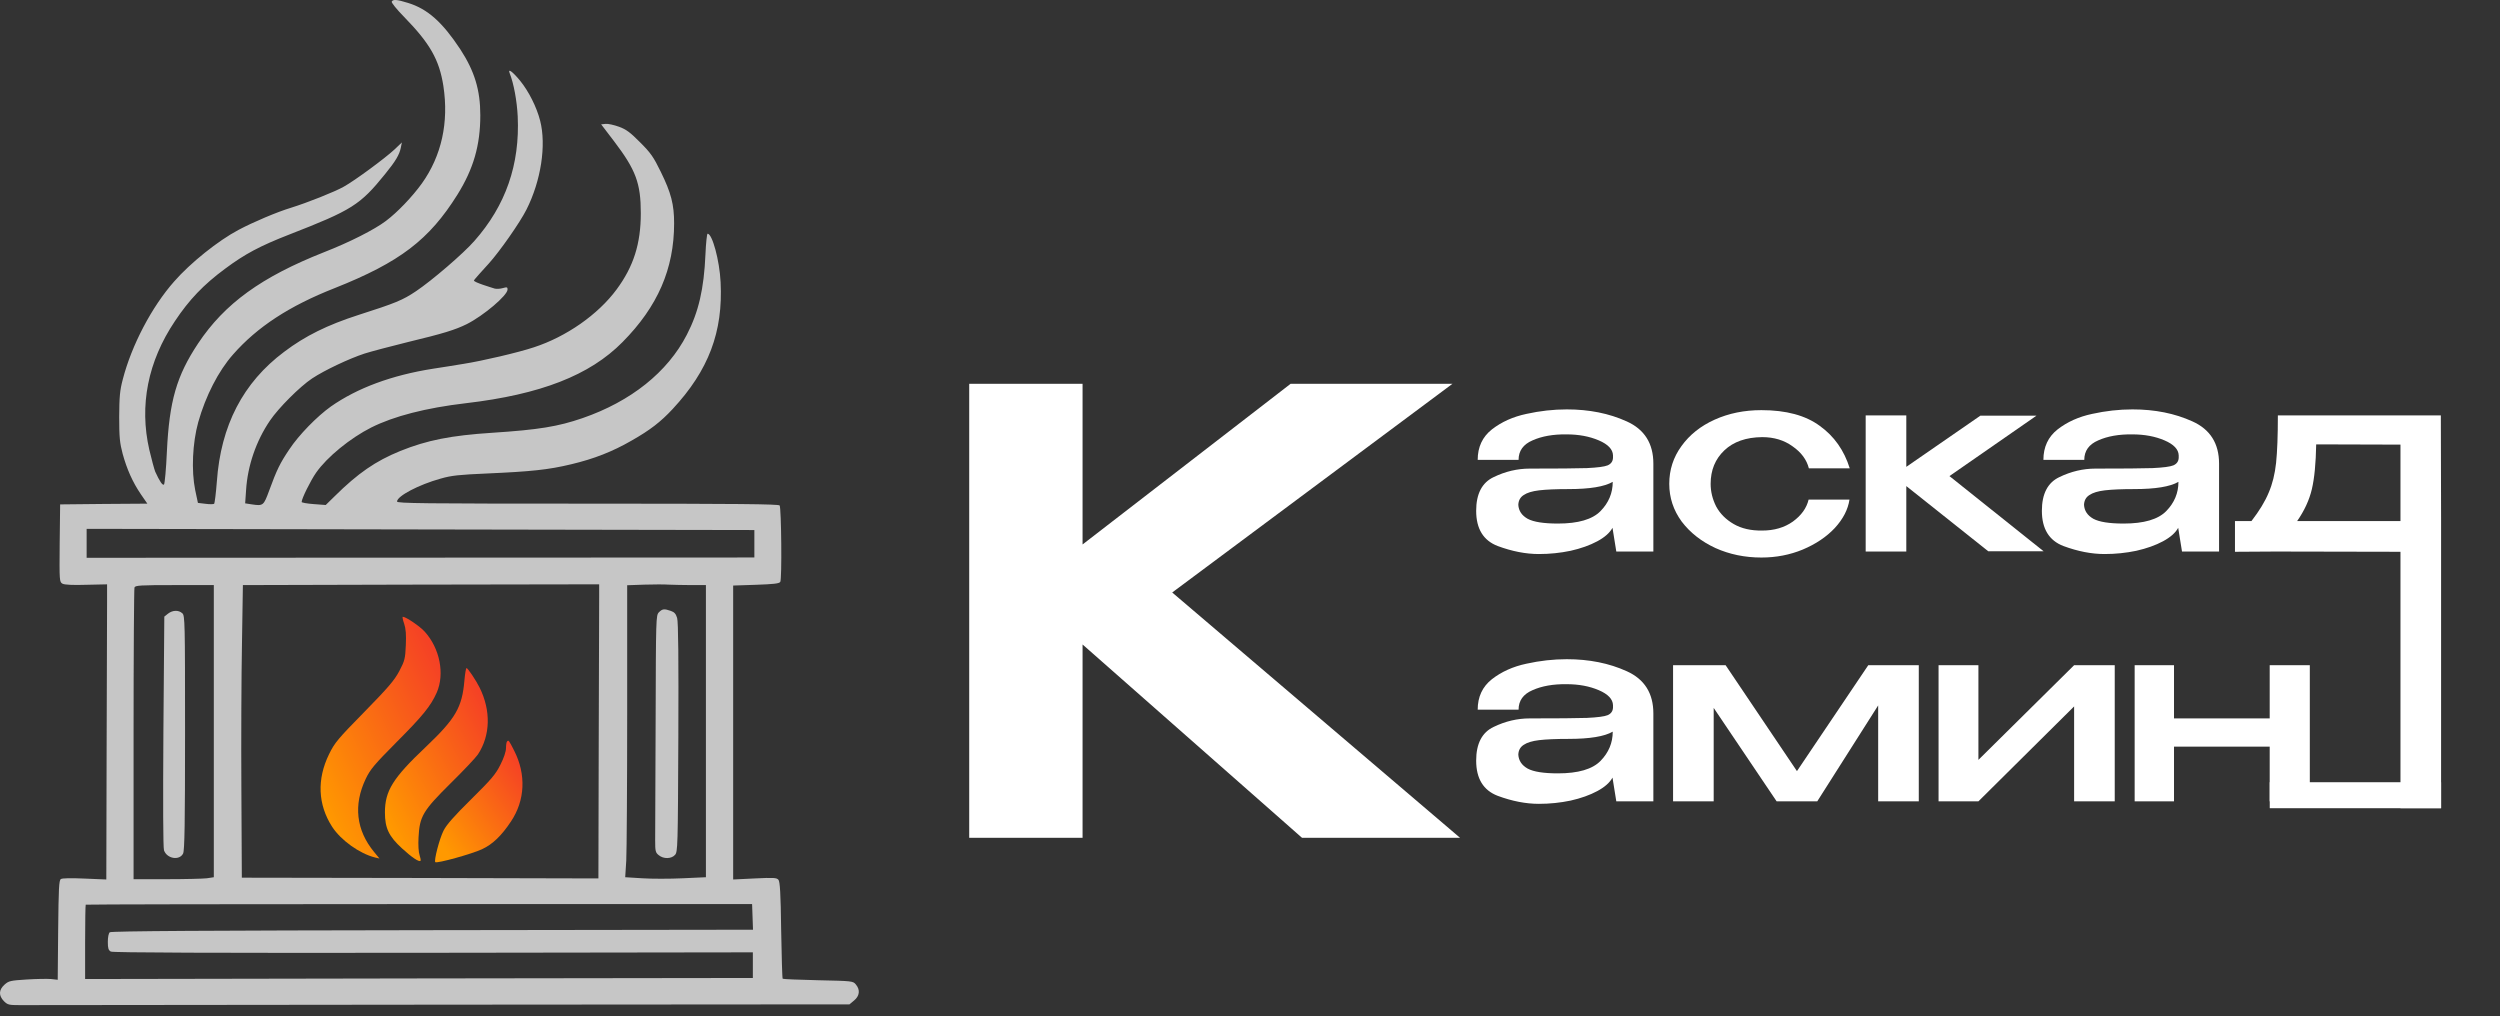 <?xml version="1.0" encoding="UTF-8"?> <svg xmlns="http://www.w3.org/2000/svg" width="962" height="391" viewBox="0 0 962 391" fill="none"><rect x="0" y="0" width="962" height="391" fill="#333333" stroke="none"/><path d="M150.738 0.605C150.505 0.953 152.661 3.622 155.516 6.524C165.478 16.738 169.033 23.006 170.606 33.046C172.761 47.149 169.906 59.975 162.333 70.595C158.661 75.702 152.835 81.796 148.465 85.046C144.095 88.354 134.482 93.229 124.81 97.001C100.573 106.577 86.473 116.791 76.218 132.17C67.945 144.648 65.148 154.282 64.216 173.84C63.924 180.456 63.4 186.143 63.109 186.433C62.585 186.956 61.419 185.215 59.73 181.5C59.38 180.63 58.331 176.799 57.457 173.085C53.554 156.023 56.875 139.135 67.304 123.581C72.781 115.34 78.316 109.537 86.647 103.385C94.222 97.756 99.932 94.68 111.41 90.211C135.414 80.867 138.561 78.894 148.174 66.997C152.194 62.064 153.709 59.511 154.233 56.841L154.642 54.809L151.845 57.479C148.174 60.903 136.522 69.493 132.326 71.814C128.889 73.787 118.168 78.023 111.992 79.939C106.632 81.564 97.426 85.452 91.775 88.47C83.967 92.591 73.247 101.179 67.013 108.318C58.389 118.068 50.64 132.867 47.261 145.925C46.096 150.335 45.921 152.657 45.863 160.434C45.863 168.326 46.096 170.474 47.203 174.652C48.834 180.572 51.048 185.563 54.253 190.264L56.7 193.804L39.92 193.92L23.14 194.094L22.965 209.009C22.849 223.692 22.849 223.924 24.072 224.621C24.888 225.027 28.034 225.201 33.278 225.027L41.202 224.853V231.933C41.202 235.88 41.143 261.415 41.027 288.75L40.91 338.428L32.637 338.08C27.393 337.847 23.956 337.906 23.431 338.254C22.674 338.776 22.557 341.736 22.382 357.928L22.208 377.021L19.644 376.731C18.246 376.615 14.051 376.673 10.322 376.905C4.029 377.311 3.388 377.428 1.757 378.879C-0.515 380.91 -0.574 383.115 1.524 385.262C2.922 386.655 3.447 386.771 7.583 386.771C10.03 386.771 82.919 386.713 169.499 386.597L326.869 386.481L328.676 384.972C330.773 383.231 331.065 380.91 329.375 378.879C328.268 377.485 328.093 377.485 314.867 377.195C307.468 377.021 301.292 376.789 301.175 376.615C301 376.441 300.767 368.026 300.592 357.928C300.418 343.709 300.126 339.24 299.544 338.544C298.845 337.732 297.737 337.673 290.454 338.021L282.123 338.428V281.843V225.317L290.921 225.027C297.563 224.795 299.835 224.563 300.243 223.924C300.942 222.937 300.651 195.603 300.01 194.5C299.602 193.978 284.22 193.804 226.131 193.804C162.449 193.804 152.777 193.688 152.777 192.991C152.777 190.902 161.167 186.491 169.557 184.17C173.752 182.951 176.782 182.661 187.444 182.197C204.457 181.442 211.099 180.746 219.781 178.657C228.578 176.568 235.687 173.782 243.028 169.545C250.194 165.483 254.273 162.291 258.817 157.416C272.684 142.501 278.277 127.702 277.287 108.55C276.879 100.193 274.083 89.921 272.276 89.921C272.043 89.921 271.636 93.519 271.46 97.871C270.878 111.162 268.839 120.041 264.294 128.804C256.894 143.197 242.795 154.456 224.15 160.898C214.712 164.148 207.254 165.367 189.483 166.527C173.461 167.572 164.372 169.371 154.001 173.55C144.503 177.438 137.803 182.023 128.714 191.018L125.335 194.326L120.732 193.978C118.168 193.804 116.071 193.398 116.071 193.166C116.071 191.889 119.509 184.925 121.664 181.849C125.859 175.871 134.715 168.617 142.872 164.496C151.554 160.143 163.905 156.952 179.287 155.152C208.011 151.786 226.947 144.416 239.532 131.648C253.107 117.952 259.4 103.443 259.4 85.916C259.4 78.662 258.235 74.193 254.273 66.127C251.476 60.381 250.369 58.814 246.291 54.751C242.562 50.979 240.93 49.76 238.192 48.774C236.269 48.077 233.939 47.555 233.064 47.671L231.317 47.845L236.327 54.403C244.659 65.372 246.582 70.479 246.582 82.086C246.582 93.809 243.785 102.573 237.26 111.394C230.093 121.086 217.916 129.559 205.506 133.621C199.446 135.652 185.463 138.903 178.413 140.005C175.384 140.528 170.14 141.34 166.761 141.862C150.796 144.358 137.512 149.291 127.316 156.429C121.956 160.26 114.964 167.398 111.293 172.969C107.739 178.251 106.516 180.746 103.544 188.871C101.447 194.559 101.272 194.733 96.96 194.094L94.338 193.688L94.688 188.639C95.271 179.179 98.592 169.603 103.894 161.826C107.156 157.009 115.371 148.769 120.091 145.635C124.81 142.501 134.249 138.032 140.25 136.059C142.814 135.247 150.272 133.273 156.856 131.648C170.606 128.34 175.092 126.947 179.578 124.742C186.046 121.492 195.31 113.657 195.31 111.394C195.31 110.465 195.076 110.407 193.446 110.871C192.397 111.162 190.998 111.22 190.357 111.046C188.901 110.582 182.371 108.642 182.371 107.945C182.371 107.655 185.987 103.733 188.085 101.412C192.28 96.769 200.087 85.626 202.593 80.635C208.186 69.55 210.283 55.854 207.836 46.394C206.496 41.171 203.408 35.078 200.146 31.073C197.232 27.533 195.31 26.14 196.125 28.171C197.699 32.118 198.922 38.85 199.213 44.769C200.087 63.283 194.61 79.068 182.55 92.706C178.297 97.582 166.178 107.97 160.118 112.032C154.933 115.514 152.253 116.617 137.92 121.202C126.034 125.032 117.411 129.269 109.371 135.362C93.522 147.202 84.958 163.742 83.443 185.331C83.094 189.799 82.627 193.63 82.394 193.862C82.161 194.036 80.705 194.094 79.073 193.862L76.16 193.514L75.111 188.581C73.596 181.152 74.062 170.474 76.277 162.465C79.132 152.367 84.026 142.791 89.677 136.407C98.999 125.787 111.352 117.72 128.773 110.871C153.884 100.889 165.129 92.3 176.024 74.889C182.2 64.966 184.822 55.912 184.822 44.363C184.822 34.613 182.608 27.359 177.073 18.886C170.198 8.497 164.546 3.448 157.03 1.127C152.719 -0.208 151.262 -0.324 150.738 0.605ZM290.28 209.241V214.523L161.808 214.581L33.336 214.639V209.067V203.496L161.808 203.728L290.28 203.96V209.241ZM230.559 229.902C230.559 232.745 230.443 258.165 230.385 286.486L230.268 338.021L161.691 337.847L93.056 337.732L92.882 303.607C92.765 284.861 92.882 259.558 93.115 247.371L93.464 225.143L157.089 224.969C192.047 224.911 222.868 224.853 225.607 224.853H230.559V229.902ZM265.984 225.143H271.635V281.379V337.557L262.663 337.964C257.71 338.196 250.719 338.196 247.164 337.964L240.581 337.557L240.989 331.116C241.163 327.575 241.338 302.272 241.338 274.937V225.201L247.922 224.969C251.476 224.853 255.788 224.853 257.361 224.969C258.992 225.027 262.838 225.143 265.984 225.143ZM82.278 281.379V337.557L79.598 337.964C78.083 338.138 71.149 338.312 64.158 338.312H51.398V282.656C51.398 252.014 51.573 226.594 51.747 226.071C52.039 225.259 53.962 225.143 67.187 225.143H82.278V281.379ZM289.581 352.82L289.756 357.754L166.352 357.928C80.355 358.044 42.775 358.276 42.25 358.74C41.784 359.089 41.493 360.655 41.493 362.454C41.493 364.95 41.726 365.646 42.658 366.169C43.474 366.575 80.647 366.749 166.761 366.633L289.697 366.459V371.392V376.325L161.225 376.499L32.753 376.731V362.571C32.753 354.736 32.87 348.236 32.986 348.12C33.103 348.003 90.901 347.888 161.342 347.888H289.406L289.581 352.82Z" fill="#C6C6C6"></path><path d="M155.522 240.001C156.163 241.916 156.338 244.18 156.163 248.242C155.93 253.466 155.755 254.22 153.657 258.224C151.735 261.822 149.463 264.492 140.199 273.952C130.061 284.282 128.779 285.791 126.623 290.202C121.904 299.835 122.312 309.586 127.788 318.117C131.168 323.34 138.334 328.447 144.277 329.956L146.025 330.362L143.927 327.808C137.052 319.451 135.945 309.76 140.723 299.72C142.529 295.947 144.044 294.206 152.725 285.443C162.689 275.461 165.776 271.631 168.049 266.523C171.195 259.385 169.272 249.519 163.446 243.077C161.581 240.988 156.163 237.332 154.998 237.332C154.764 237.332 154.998 238.55 155.522 240.001Z" fill="url(#paint0_linear_19_233)"></path><path d="M178.71 261.82C177.836 272.209 175.33 276.503 163.911 287.356C151.151 299.427 148.121 304.302 148.121 312.659C148.121 318.695 149.636 321.829 154.705 326.471C158.492 329.954 161.289 331.811 161.813 331.23C161.988 331.114 161.813 330.128 161.464 329.083C161.056 327.98 160.881 325.078 161.056 322.177C161.464 314.11 162.745 311.963 173.466 301.342C178.419 296.467 183.079 291.534 183.895 290.315C188.731 283.003 188.964 273.427 184.536 264.548C183.255 261.936 179.991 257.062 179.525 257.062C179.292 257.062 178.943 259.209 178.71 261.82Z" fill="url(#paint1_linear_19_233)"></path><path d="M195.121 285.326C194.888 285.5 194.713 286.661 194.713 287.821C194.713 289.156 193.897 291.652 192.557 294.263C190.751 297.919 189.12 299.835 181.312 307.554C174.67 314.111 171.757 317.419 170.65 319.683C169.077 322.817 166.921 331.174 167.504 331.754C168.144 332.335 181.778 328.562 185.624 326.705C189.586 324.848 193.023 321.54 196.636 316.084C202.054 307.959 202.52 298.036 197.859 288.866C195.762 284.746 195.704 284.688 195.121 285.326Z" fill="url(#paint2_linear_19_233)"></path><path d="M253.566 235.59C252.401 236.75 252.401 237.621 252.284 277.781C252.167 300.415 252.109 320.901 252.109 323.397C252.109 327.517 252.226 328.097 253.508 329.084C255.314 330.593 258.344 330.535 259.742 328.968C260.791 327.807 260.849 326.066 261.024 283.816C261.141 254.103 261.024 239.246 260.558 237.795C260.092 236.228 259.509 235.531 258.111 235.067C255.605 234.196 254.906 234.255 253.566 235.59Z" fill="#C6C6C6"></path><path d="M64.683 236.109L63.227 237.27L62.877 281.435C62.702 309.408 62.76 326.238 63.11 327.225C64.275 330.475 69.053 331.229 70.451 328.444C71.034 327.341 71.208 316.953 71.208 281.957C71.208 239.07 71.15 236.864 70.159 235.994C68.703 234.659 66.431 234.775 64.683 236.109Z" fill="#C6C6C6"></path><path d="M449.465 227.936L553.487 150.478L555.907 148.676H552.89H497.327H496.986L496.716 148.885L415.572 211.545V149.676V148.676H414.572H374.953H373.953V149.676V320.394V321.394H374.953H414.572H415.572V320.394V245.785L501.12 321.145L501.404 321.394H501.781H556.406H559.121L557.055 319.633L449.465 227.936Z" fill="white" stroke="white" stroke-width="2"></path><path d="M602.907 157.537C611.498 157.537 619.183 159.074 625.956 162.15C632.795 165.226 636.212 170.641 636.212 178.396V212.231H621.953L620.488 203.1C619.443 205.022 617.491 206.752 614.627 208.291C611.758 209.828 608.341 211.046 604.372 211.943C600.396 212.776 596.327 213.193 592.159 213.193C587.144 213.193 581.87 212.168 576.335 210.117C570.801 208.002 568.031 203.484 568.031 196.563C568.031 190.027 570.281 185.701 574.771 183.586C579.266 181.407 583.888 180.318 588.642 180.318C599.258 180.318 606.583 180.254 610.619 180.126C614.721 179.934 617.392 179.581 618.63 179.069C619.935 178.491 620.615 177.53 620.681 176.185V175.224C620.615 172.916 618.796 170.994 615.213 169.456C611.631 167.918 607.495 167.149 602.807 167.149C597.66 167.085 593.298 167.854 589.715 169.456C586.138 170.994 584.347 173.493 584.347 176.954H568.617C568.617 172.019 570.442 168.11 574.091 165.226C577.801 162.343 582.229 160.356 587.371 159.266C592.584 158.113 597.759 157.537 602.907 157.537ZM599.484 201.466C607.302 201.466 612.77 199.863 615.894 196.659C619.023 193.455 620.582 189.706 620.582 185.413C617.392 187.271 611.73 188.2 603.587 188.2C598.771 188.2 594.995 188.361 592.258 188.681C589.588 189.001 587.603 189.61 586.298 190.507C584.999 191.34 584.313 192.59 584.247 194.256C584.38 196.563 585.585 198.358 587.863 199.639C590.141 200.857 594.016 201.466 599.484 201.466Z" fill="white"></path><path d="M642.332 186.181C642.332 180.799 643.891 175.96 647.02 171.666C650.144 167.309 654.412 163.912 659.814 161.477C665.221 159.042 671.214 157.824 677.788 157.824C687.297 157.824 694.783 159.843 700.257 163.881C705.791 167.854 709.633 173.301 711.784 180.222H696.055C695.209 176.889 693.125 174.07 689.802 171.763C686.545 169.391 682.642 168.206 678.081 168.206C671.894 168.27 667.045 169.969 663.529 173.301C660.013 176.633 658.255 180.927 658.255 186.181C658.255 189.194 658.968 192.109 660.4 194.929C661.898 197.684 664.148 199.927 667.139 201.658C670.136 203.388 673.785 204.221 678.081 204.157C682.703 204.157 686.645 203.003 689.901 200.696C693.158 198.325 695.176 195.506 695.955 192.237H711.685C711.098 196.082 709.208 199.735 706.018 203.196C702.827 206.592 698.725 209.348 693.711 211.462C688.762 213.513 683.455 214.538 677.788 214.538C671.408 214.538 665.514 213.321 660.107 210.886C654.705 208.386 650.371 204.99 647.114 200.696C643.924 196.339 642.332 191.501 642.332 186.181Z" fill="white"></path><path d="M750.147 183.201L786.387 212.135H765.091L733.544 187.046V212.231H717.914V159.843H733.544V179.645L762.067 159.939H783.651L750.147 183.201Z" fill="white"></path><path d="M820.59 157.537C829.182 157.537 836.867 159.074 843.639 162.15C850.478 165.226 853.895 170.641 853.895 178.396V212.231H839.637L838.171 203.1C837.127 205.022 835.175 206.752 832.311 208.291C829.442 209.828 826.025 211.046 822.055 211.943C818.08 212.776 814.011 213.193 809.842 213.193C804.828 213.193 799.553 212.168 794.019 210.117C788.485 208.002 785.715 203.484 785.715 196.563C785.715 190.027 787.959 185.701 792.454 183.586C796.949 181.407 801.571 180.318 806.326 180.318C816.941 180.318 824.267 180.254 828.303 180.126C832.405 179.934 835.075 179.581 836.314 179.069C837.619 178.491 838.299 177.53 838.365 176.185V175.224C838.299 172.916 836.474 170.994 832.897 169.456C829.314 167.918 825.179 167.149 820.491 167.149C815.343 167.085 810.981 167.854 807.399 169.456C803.821 170.994 802.03 173.493 802.03 176.954H786.301C786.301 172.019 788.125 168.11 791.774 165.226C795.484 162.343 799.913 160.356 805.054 159.266C810.268 158.113 815.443 157.537 820.59 157.537ZM817.168 201.466C824.985 201.466 830.453 199.863 833.577 196.659C836.706 193.455 838.265 189.706 838.265 185.413C835.075 187.271 829.408 188.2 821.27 188.2C816.455 188.2 812.673 188.361 809.942 188.681C807.271 189.001 805.287 189.61 803.982 190.507C802.677 191.34 801.997 192.59 801.931 194.256C802.063 196.563 803.263 198.358 805.546 199.639C807.824 200.857 811.7 201.466 817.168 201.466Z" fill="white"></path><path d="M939.331 200.504V311H923.701V212.328L875.645 212.231L860.016 212.328V200.504H866.363C869.426 196.531 871.637 192.878 873.003 189.546C874.44 186.213 875.38 182.401 875.839 178.107C876.292 173.749 876.524 167.661 876.524 159.843H939.231L939.331 200.504ZM891.27 170.993C891.142 178.299 890.59 184.035 889.611 188.2C888.632 192.366 886.747 196.467 883.944 200.504H923.701V171.09L891.27 170.993Z" fill="white"></path><path d="M602.907 253.661C611.498 253.661 619.183 255.2 625.956 258.276C632.795 261.351 636.212 266.766 636.212 274.521V308.357H621.953L620.488 299.225C619.443 301.148 617.491 302.878 614.627 304.415C611.758 305.954 608.341 307.171 604.372 308.068C600.396 308.901 596.327 309.318 592.159 309.318C587.144 309.318 581.87 308.293 576.335 306.242C570.801 304.127 568.031 299.609 568.031 292.688C568.031 286.152 570.281 281.826 574.771 279.711C579.266 277.533 583.888 276.443 588.642 276.443C599.258 276.443 606.583 276.379 610.619 276.251C614.721 276.059 617.392 275.706 618.63 275.193C619.935 274.617 620.615 273.656 620.681 272.31V271.348C620.615 269.041 618.796 267.119 615.213 265.581C611.631 264.043 607.495 263.274 602.807 263.274C597.66 263.21 593.298 263.979 589.715 265.581C586.138 267.119 584.347 269.619 584.347 273.079H568.617C568.617 268.144 570.442 264.235 574.091 261.351C577.801 258.468 582.229 256.481 587.371 255.392C592.584 254.239 597.759 253.661 602.907 253.661ZM599.484 297.591C607.302 297.591 612.77 295.989 615.894 292.785C619.023 289.581 620.582 285.831 620.582 281.538C617.392 283.396 611.73 284.326 603.587 284.326C598.771 284.326 594.995 284.486 592.258 284.806C589.588 285.126 587.603 285.736 586.298 286.633C584.999 287.466 584.313 288.715 584.247 290.381C584.38 292.688 585.585 294.483 587.863 295.764C590.141 296.982 594.016 297.591 599.484 297.591Z" fill="white"></path><path d="M738.349 255.969V308.357H722.72V271.445L699.278 308.357H683.648L659.427 272.406V308.357H643.797V255.969H664.015L691.466 296.726L718.91 255.969H738.349Z" fill="white"></path><path d="M761.294 292.4L798.121 255.969H813.75V308.357H798.121V271.829L761.294 308.357H745.957V255.969H761.294V292.4Z" fill="white"></path><path d="M873.379 276.443V255.969H888.815V308.357H873.379V287.305H836.557V308.357H821.414V255.969H836.557V276.443H873.379Z" fill="white"></path><path d="M873.399 301H939.332V311H873.398L873.399 301Z" fill="white"></path><defs><linearGradient id="paint0_linear_19_233" x1="127.283" y1="318.069" x2="186.044" y2="288.893" gradientUnits="userSpaceOnUse"><stop stop-color="#FF9900"></stop><stop offset="1" stop-color="#F54125"></stop></linearGradient><linearGradient id="paint1_linear_19_233" x1="151.483" y1="321.52" x2="200.363" y2="295.475" gradientUnits="userSpaceOnUse"><stop stop-color="#FF9900"></stop><stop offset="1" stop-color="#F54125"></stop></linearGradient><linearGradient id="paint2_linear_19_233" x1="170.265" y1="325.631" x2="205.432" y2="300.34" gradientUnits="userSpaceOnUse"><stop stop-color="#FF9900"></stop><stop offset="1" stop-color="#F54125"></stop></linearGradient></defs></svg> 